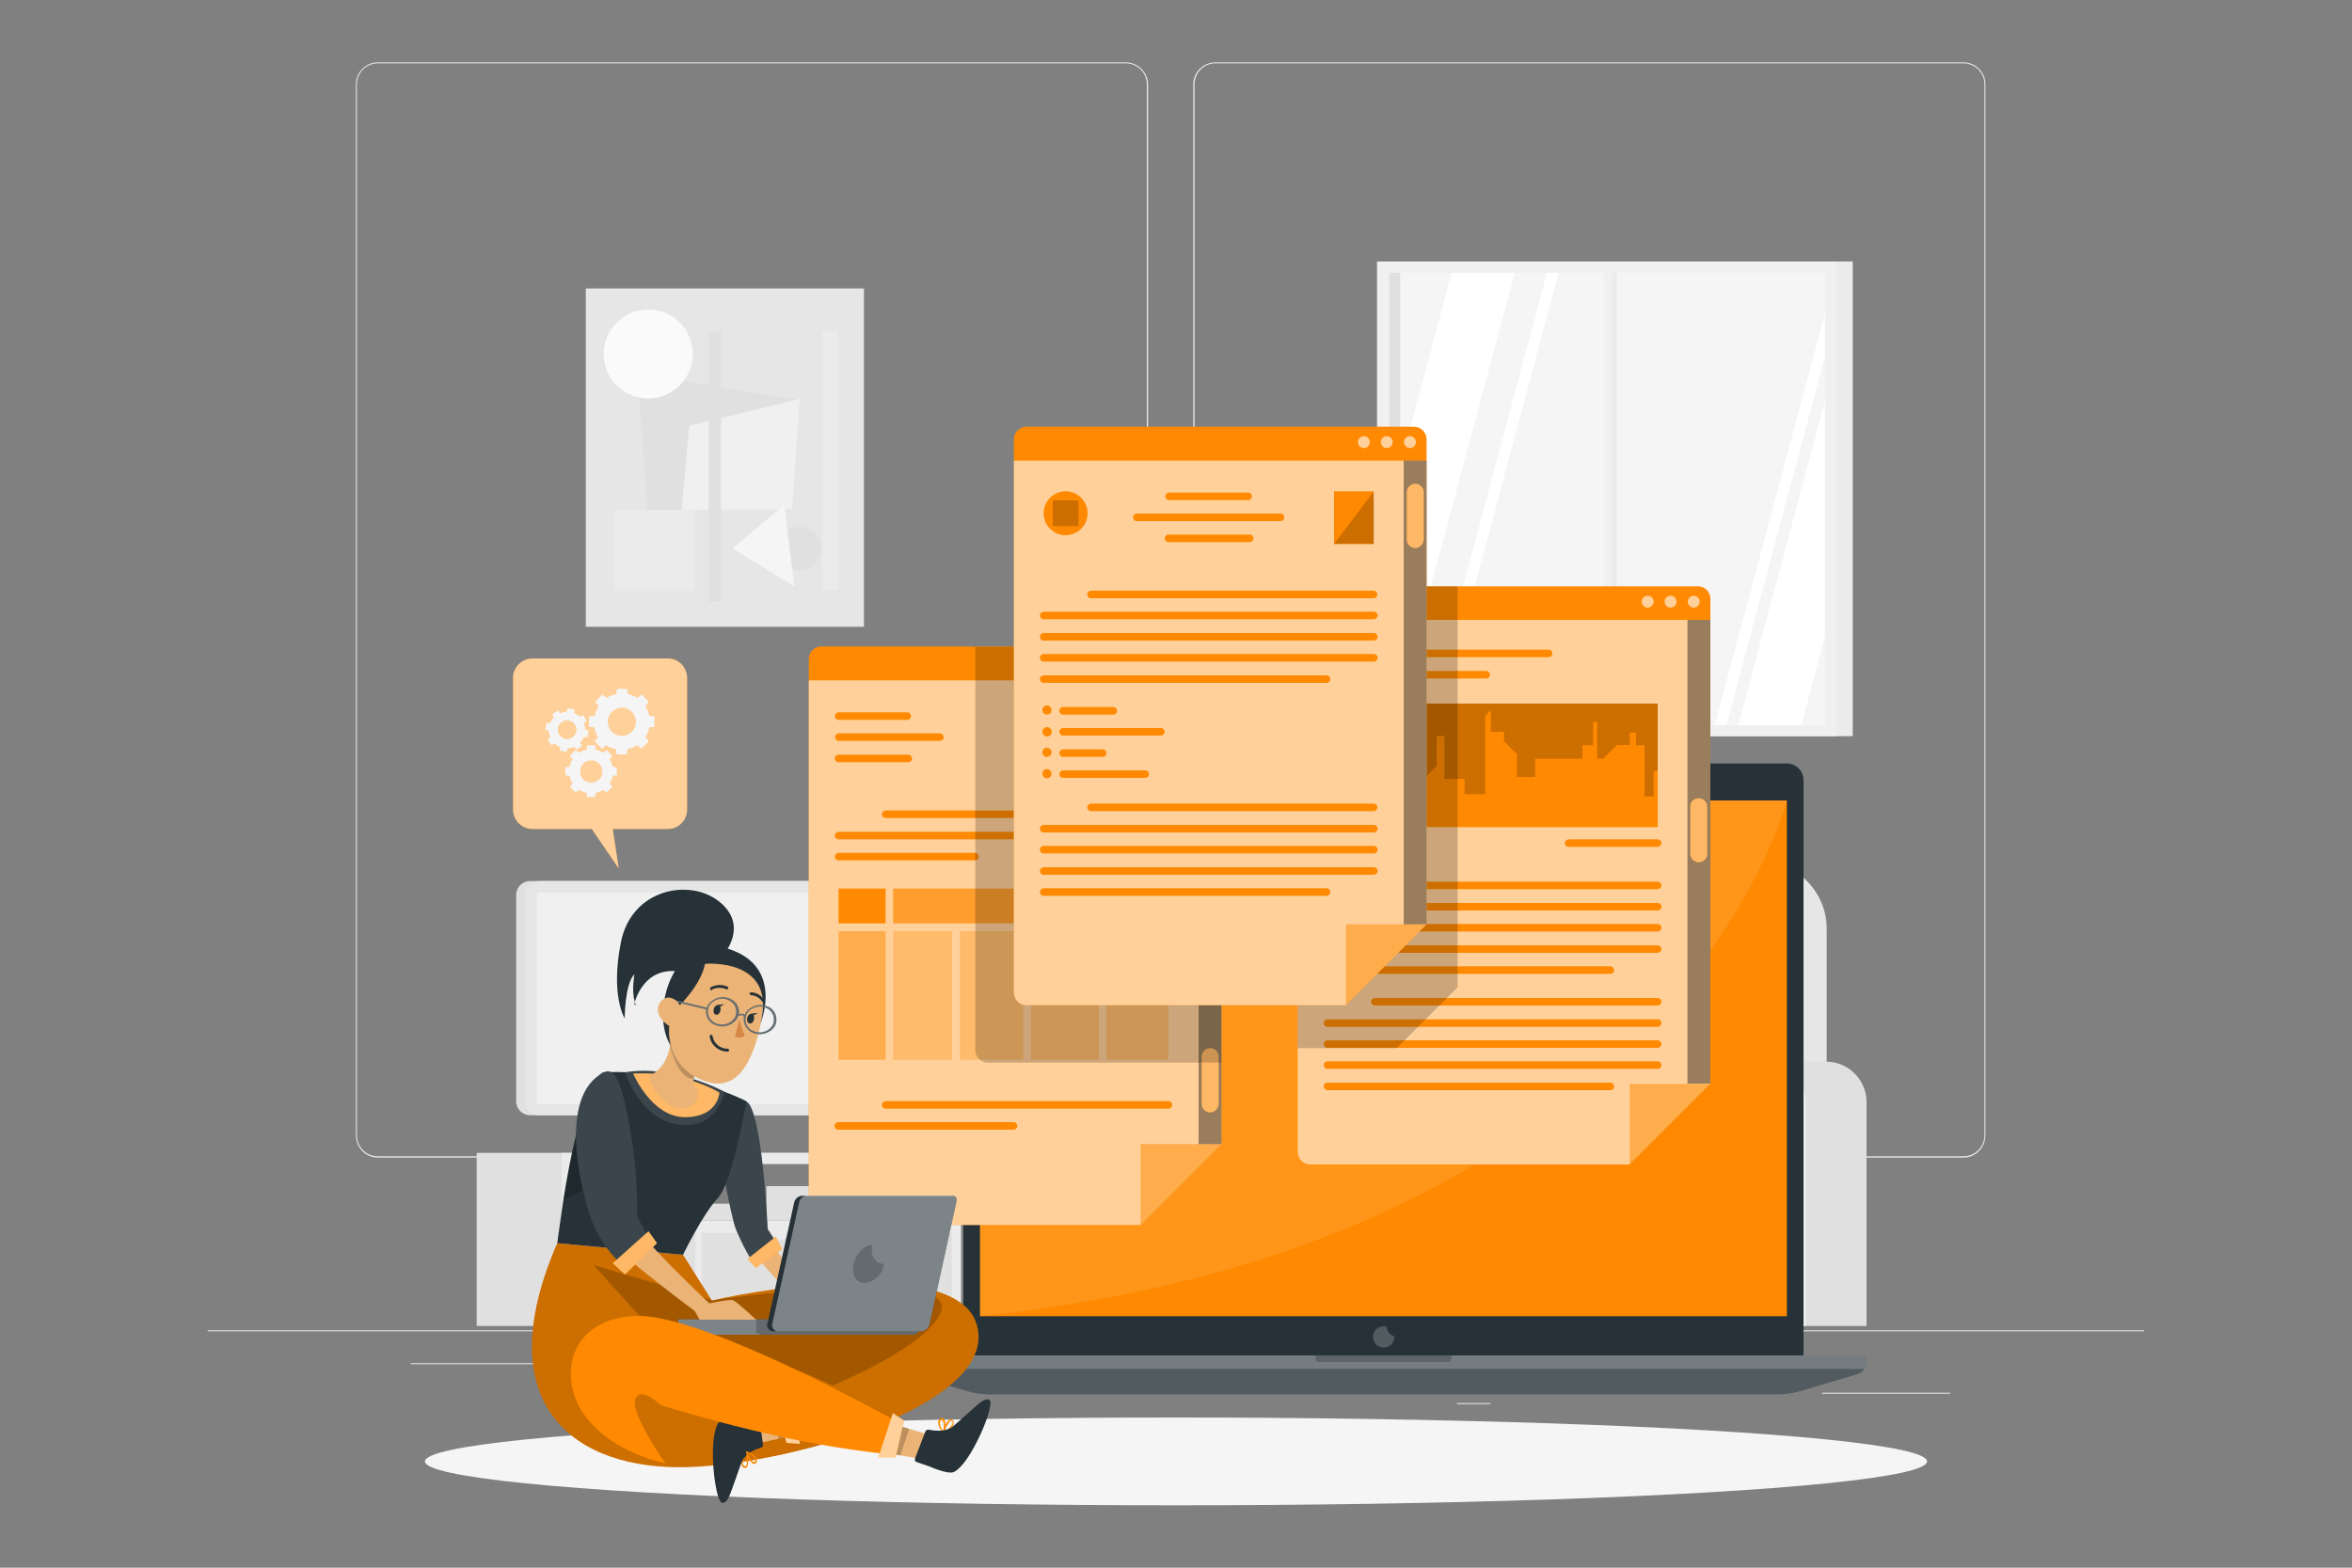 <?xml version="1.0" encoding="utf-8"?>
<!-- Generator: Adobe Illustrator 27.9.0, SVG Export Plug-In . SVG Version: 6.00 Build 0)  -->
<svg version="1.1" id="Layer_1" xmlns="http://www.w3.org/2000/svg" xmlns:xlink="http://www.w3.org/1999/xlink" x="0px" y="0px"
	 viewBox="0 0 750 500" style="enable-background:new 0 0 750 500;" xml:space="preserve">
<rect x="0" y="0" width="750" height="500" fill="#808080" stroke="none"/>
<style type="text/css">
	.st0{fill:#EBEBEB;}
	.st1{fill:#E0E0E0;}
	.st2{fill:#E6E6E6;}
	.st3{fill:#F0F0F0;}
	.st4{fill:#F5F5F5;}
	.st5{fill:#FFFFFF;}
	.st6{fill:#FAFAFA;}
	.st7{fill:#263238;}
	.st8{fill:#FF8900;}
	.st9{opacity:0.2;fill:#FFFFFF;enable-background:new    ;}
	.st10{opacity:0.2;enable-background:new    ;}
	.st11{opacity:0.1;fill:#FFFFFF;enable-background:new    ;}
	.st12{opacity:0.6;fill:#FFFFFF;enable-background:new    ;}
	.st13{opacity:0.5;fill:#FF8900;enable-background:new    ;}
	.st14{opacity:0.4;enable-background:new    ;}
	.st15{opacity:0.4;fill:#FFFFFF;enable-background:new    ;}
	.st16{opacity:0.7;fill:#FF8900;enable-background:new    ;}
	.st17{opacity:0.3;fill:#FF8900;enable-background:new    ;}
	.st18{fill:#EBB376;}
	.st19{fill:#D58745;}
	.st20{opacity:0.3;}
</style>
<g>
	<g id="freepik--background-complete--inject-2">
		<rect x="66.2" y="424.3" class="st0" width="617.5" height="0.3"/>
		<rect x="581" y="444.2" class="st0" width="40.9" height="0.3"/>
		<rect x="464.6" y="447.5" class="st0" width="10.7" height="0.3"/>
		<rect x="556" y="432.7" class="st0" width="23.7" height="0.3"/>
		<rect x="131" y="434.8" class="st0" width="53.3" height="0.3"/>
		<rect x="195.4" y="434.8" class="st0" width="7.8" height="0.3"/>
		<rect x="228.6" y="440" class="st0" width="115.7" height="0.3"/>
		<path class="st0" d="M358.9,369.2H120.5c-3.9,0-7-3.2-7-7.1V26.9c0-3.9,3.2-7,7-7h238.5c3.9,0,7.1,3.2,7.1,7.1c0,0,0,0,0,0v335.2
			C366,366.1,362.8,369.2,358.9,369.2z M120.5,20.2c-3.7,0-6.7,3-6.7,6.7v335.2c0,3.7,3,6.7,6.7,6.7h238.5c3.7,0,6.7-3,6.7-6.7V26.9
			c0-3.7-3-6.7-6.7-6.7H120.5z"/>
		<path class="st0" d="M626.1,369.2H387.6c-3.9,0-7-3.2-7.1-7.1V26.9c0-3.9,3.2-7,7.1-7h238.5c3.9,0,7,3.1,7,7v335.2
			C633.1,366,630,369.2,626.1,369.2z M387.6,20.2c-3.7,0-6.7,3-6.7,6.7v335.2c0,3.7,3,6.7,6.7,6.7h238.5c3.7,0,6.7-3,6.7-6.7V26.9
			c0-3.7-3-6.7-6.7-6.7H387.6z"/>
		<polygon class="st1" points="213.1,345.2 213.1,362.8 205.7,368.2 240.3,368.2 229.3,364.1 229.3,346.5 		"/>
		<path class="st1" d="M152,367.7v55.2h154.4v-55.2H152z M303.6,389.3H182.8v-18.1h120.8V389.3z"/>
		<path class="st0" d="M179.1,367.7v55.2h127.3v-55.2H179.1z M303.6,389.3H182.8v-18.1h120.8V389.3z"/>
		<rect x="278.7" y="371.2" class="st1" width="24.9" height="18.1"/>
		<rect x="182.8" y="380.3" class="st1" width="30.8" height="9"/>
		<rect x="215.9" y="383.9" class="st1" width="23.2" height="5.4"/>
		<rect x="244.4" y="378.3" class="st1" width="22.1" height="11"/>
		<polygon class="st1" points="204.7,393.2 204,395.4 195.2,395.4 194.5,393.2 182.8,393.2 182.8,417.2 221.7,417.2 221.7,393.2 		
			"/>
		<polygon class="st1" points="250.9,393.2 250.2,395.4 241.4,395.4 240.7,393.2 223.7,393.2 223.7,417.2 262.6,417.2 262.6,393.2 
					"/>
		<polygon class="st1" points="286.6,393.2 285.9,395.4 277,395.4 276.4,393.2 264.7,393.2 264.7,417.2 303.5,417.2 303.5,393.2 		
			"/>
		<path class="st1" d="M169,281h114.8c2.4,0,4.4,2,4.4,4.4v65.9c0,2.4-2,4.4-4.4,4.4H169c-2.4,0-4.4-2-4.4-4.4v-65.9
			C164.6,283,166.6,281,169,281z"/>
		<path class="st2" d="M171.9,281h114.8c2.4,0,4.4,2,4.4,4.4v65.9c0,2.4-2,4.4-4.4,4.4H171.9c-2.4,0-4.4-2-4.4-4.4v-65.9
			C167.5,283,169.5,281,171.9,281z"/>
		<rect x="171.2" y="284.7" class="st3" width="116.3" height="67.4"/>
		<path class="st2" d="M450.2,274.6h110.6c12,0,21.7,9.7,21.7,21.7c0,0,0,0,0,0v86.4h-154v-86.4
			C428.5,284.3,438.2,274.6,450.2,274.6L450.2,274.6z"/>
		<path class="st1" d="M395.8,338.6h19.8c7.1,0,12.9,5.8,12.9,12.9v0v71.4h-45.6v-71.4C382.9,344.4,388.6,338.6,395.8,338.6
			L395.8,338.6z"/>
		<path class="st0" d="M395.8,338.6h0.4c7.1,0,12.9,5.8,12.9,12.9v0v71.4h-26.2v-71.4C382.9,344.4,388.6,338.6,395.8,338.6
			L395.8,338.6z"/>
		<rect x="414.6" y="390.1" class="st2" width="151.8" height="32.8"/>
		<path class="st4" d="M414.4,360.1h146.4c7.2,0,13.1,5.9,13.1,13.1v8.2c0,7.2-5.9,13.1-13.1,13.1H414.4c-7.2,0-13.1-5.9-13.1-13.1
			v-8.2C401.3,366,407.2,360.1,414.4,360.1z"/>
		<path class="st1" d="M542.4,360.1h18.2c7.2,0,13.1,5.9,13.1,13.1v8.2c0,7.2-5.9,13.1-13.1,13.1h-18.2c-7.2,0-13.1-5.9-13.1-13.1
			v-8.2C529.2,366,535.1,360.1,542.4,360.1z"/>
		<path class="st1" d="M562.5,338.6h19.8c7.1,0,12.9,5.8,12.9,12.9v0v71.4h-45.6v-71.4C549.6,344.4,555.3,338.6,562.5,338.6
			L562.5,338.6z"/>
		<path class="st3" d="M562.5,338.6h0.4c7.1,0,12.9,5.8,12.9,12.9v0v71.4h-26.2v-71.4C549.6,344.4,555.3,338.6,562.5,338.6
			L562.5,338.6z"/>
		<rect x="444.3" y="83.4" class="st0" width="146.5" height="151.4"/>
		<rect x="439.1" y="83.4" class="st3" width="146.5" height="151.4"/>
		<rect x="443" y="87" class="st1" width="138.9" height="144.3"/>
		<rect x="446.5" y="87" class="st4" width="135.5" height="144.3"/>
		<rect x="512.8" y="87" class="st0" width="2.8" height="144.3"/>
		<polygon class="st5" points="497,87 458.4,231.3 454.7,231.3 493.3,87 		"/>
		<rect x="511.6" y="84.7" class="st3" width="2.4" height="149.3"/>
		<polygon class="st5" points="483,87 446.5,223.5 446.5,148.5 462.9,87 		"/>
		<polygon class="st5" points="581.9,100.1 581.9,113.9 550.5,231.3 546.8,231.3 		"/>
		<polygon class="st5" points="581.9,128 581.9,203.1 574.4,231.3 554.3,231.3 		"/>
		<rect x="186.8" y="92" class="st2" width="88.7" height="107.9"/>
		<polygon class="st1" points="207.2,173.2 253.8,127.4 203.3,119.1 		"/>
		<polygon class="st3" points="252.6,162.4 255,127.2 219.8,135.8 217.3,162.7 		"/>
		<circle class="st6" cx="206.7" cy="112.9" r="14.2"/>
		<path class="st1" d="M248.1,174.9c0-3.8,3.1-6.9,6.9-6.9c3.8,0,6.9,3.1,6.9,6.9c0,3.8-3.1,6.9-6.9,6.9c0,0,0,0,0,0
			C251.1,181.8,248.1,178.7,248.1,174.9C248.1,174.9,248.1,174.9,248.1,174.9z"/>
		<polygon class="st4" points="253.3,187 233.5,174.9 250.1,161.1 		"/>
		<rect x="226" y="105.7" class="st1" width="3.9" height="86.2"/>
		<rect x="262.2" y="105.7" class="st0" width="5.1" height="82.4"/>
		<rect x="195.8" y="162.7" class="st0" width="25.8" height="25.8"/>
	</g>
	<g id="freepik--Shadow--inject-2">
		<ellipse id="freepik--path--inject-2" class="st4" cx="375" cy="466.1" rx="239.5" ry="14"/>
	</g>
	<g id="freepik--Device--inject-2">
		<path class="st7" d="M312.5,243.5h257.3c2.9,0,5.3,2.4,5.3,5.3v186.2l0,0H307.2l0,0V248.8C307.2,245.9,309.5,243.5,312.5,243.5
			C312.4,243.5,312.4,243.5,312.5,243.5z"/>
		<rect x="312.5" y="255.3" class="st8" width="257.3" height="164.5"/>
		<circle class="st9" cx="438.8" cy="249.9" r="2.6"/>
		<circle class="st9" cx="444.1" cy="249.9" r="1.9"/>
		<path class="st9" d="M442.2,423.2c-0.3-0.1-0.7-0.2-1-0.2c-1.9,0-3.4,1.5-3.4,3.4s1.5,3.4,3.4,3.4c1.9,0,3.4-1.5,3.4-3.4
			c0-0.1,0-0.1,0-0.2C443.2,425.8,442.3,424.6,442.2,423.2z"/>
		<path class="st7" d="M595,432.3v2.5c0,1.6-1,3-2.5,3.4l-18.6,5.5c-2.3,0.7-4.7,1-7.1,1H315.6c-2.4,0-4.8-0.3-7.1-1l-18.7-5.5
			c-1.5-0.5-2.5-1.8-2.6-3.4v-2.5L595,432.3z"/>
		<path class="st9" d="M595,432.3v2.5c0,1.6-1,3-2.5,3.4l-18.6,5.5c-2.3,0.7-4.7,1-7.1,1H315.6c-2.4,0-4.8-0.3-7.1-1l-18.7-5.5
			c-1.5-0.5-2.5-1.8-2.6-3.4v-2.5L595,432.3z"/>
		<path class="st9" d="M595,432.3v2.5c0,0.6-0.2,1.3-0.5,1.8H287.7c-0.3-0.5-0.5-1.2-0.5-1.8v-2.5H595z"/>
		<path class="st10" d="M462.8,432.3v1.1c0,0.6-0.5,1-1,1l0,0h-41.2c-0.6,0-1.1-0.5-1.1-1c0,0,0,0,0,0v-1.1H462.8z"/>
		<path class="st11" d="M569.8,255.3c0,0-35.6,141.3-257.3,164.5V255.3H569.8z"/>
	</g>
	<g id="freepik--window-3--inject-2">
		<path class="st8" d="M545.4,191v154.7l-25.8,25.8H417.8c-2.2,0-4-1.8-4-4V191c0-2.2,1.8-4,4-4h123.6
			C543.6,187,545.4,188.7,545.4,191C545.4,190.9,545.4,190.9,545.4,191z"/>
		<path class="st12" d="M545.4,197.7v147.9l-25.8,25.8H417.8c-2.2,0-4-1.8-4-4V197.7H545.4z"/>
		<path class="st12" d="M542,191.9c0,1.1-0.9,1.9-1.9,1.9s-1.9-0.9-1.9-1.9c0-1.1,0.9-1.9,1.9-1.9c0,0,0,0,0,0
			C541.1,190,542,190.8,542,191.9C542,191.9,542,191.9,542,191.9z"/>
		<path class="st12" d="M534.6,191.9c0,1.1-0.9,1.9-1.9,1.9c-1.1,0-1.9-0.9-1.9-1.9c0-1.1,0.9-1.9,1.9-1.9l0,0
			C533.8,190,534.6,190.8,534.6,191.9C534.6,191.9,534.6,191.9,534.6,191.9z"/>
		<path class="st12" d="M527.3,191.9c0,1.1-0.9,1.9-1.9,1.9c-1.1,0-1.9-0.9-1.9-1.9c0-1.1,0.9-1.9,1.9-1.9c0,0,0,0,0,0
			C526.5,190,527.3,190.8,527.3,191.9z"/>
		<path class="st8" d="M493.8,209.6h-70.5c-0.7,0-1.2-0.6-1.2-1.2c0-0.7,0.6-1.2,1.2-1.2h70.5c0.7,0,1.2,0.6,1.2,1.2
			C495,209.1,494.5,209.6,493.8,209.6z"/>
		<path class="st8" d="M473.9,216.4h-50.6c-0.7,0-1.2-0.6-1.2-1.2c0-0.7,0.6-1.2,1.2-1.2h50.6c0.7,0,1.2,0.6,1.2,1.2
			C475.1,215.8,474.6,216.4,473.9,216.4z"/>
		<path class="st8" d="M528.6,320.7h-90.2c-0.7,0-1.2-0.6-1.2-1.2c0-0.7,0.6-1.2,1.2-1.2h90.2c0.7,0,1.2,0.6,1.2,1.2
			C529.8,320.1,529.2,320.7,528.6,320.7z"/>
		<path class="st8" d="M513.5,347.7h-90.2c-0.7,0-1.2-0.6-1.2-1.2c0-0.7,0.6-1.2,1.2-1.2h90.2c0.7,0,1.2,0.6,1.2,1.2
			C514.7,347.1,514.2,347.7,513.5,347.7z"/>
		<path class="st8" d="M528.6,327.5H423.3c-0.7,0-1.2-0.6-1.2-1.2s0.6-1.2,1.2-1.2h105.3c0.7,0,1.2,0.6,1.2,1.2
			S529.2,327.5,528.6,327.5L528.6,327.5z"/>
		<path class="st8" d="M528.6,334.2H423.3c-0.7,0-1.2-0.6-1.2-1.2s0.6-1.2,1.2-1.2h105.3c0.7,0,1.2,0.6,1.2,1.2
			S529.2,334.2,528.6,334.2L528.6,334.2z"/>
		<path class="st8" d="M528.6,340.9H423.3c-0.7,0-1.2-0.6-1.2-1.2c0-0.7,0.6-1.2,1.2-1.2h105.3c0.7,0,1.2,0.6,1.2,1.2
			C529.8,340.4,529.2,340.9,528.6,340.9L528.6,340.9z"/>
		<polygon class="st13" points="545.4,345.7 519.7,371.4 519.7,345.7 		"/>
		<rect x="538.1" y="197.7" class="st14" width="7.3" height="147.9"/>
		<path class="st8" d="M541.7,275L541.7,275c-1.5,0-2.7-1.2-2.7-2.7v0v-15.1c0-1.5,1.2-2.6,2.7-2.6l0,0c1.5,0,2.7,1.2,2.7,2.7
			c0,0,0,0,0,0v15.1C544.4,273.8,543.2,275,541.7,275z"/>
		<path class="st8" d="M528.6,283.6h-90.2c-0.7,0-1.2-0.6-1.2-1.2s0.6-1.2,1.2-1.2h90.2c0.7,0,1.2,0.6,1.2,1.2
			S529.2,283.6,528.6,283.6z"/>
		<path class="st8" d="M513.5,310.6h-90.2c-0.7,0-1.2-0.6-1.2-1.2s0.6-1.2,1.2-1.2h90.2c0.7,0,1.2,0.6,1.2,1.2
			S514.2,310.6,513.5,310.6z"/>
		<path class="st8" d="M528.6,290.4H423.3c-0.7,0-1.2-0.6-1.2-1.2c0-0.7,0.6-1.2,1.2-1.2h105.3c0.7,0,1.2,0.6,1.2,1.2
			C529.8,289.9,529.2,290.4,528.6,290.4L528.6,290.4z"/>
		<path class="st8" d="M528.6,297.1H423.3c-0.7,0-1.2-0.6-1.2-1.2s0.6-1.2,1.2-1.2h105.3c0.7,0,1.2,0.6,1.2,1.2
			S529.2,297.1,528.6,297.1L528.6,297.1z"/>
		<path class="st8" d="M528.6,303.9H423.3c-0.7,0-1.2-0.6-1.2-1.2s0.6-1.2,1.2-1.2h105.3c0.7,0,1.2,0.6,1.2,1.2
			S529.2,303.9,528.6,303.9L528.6,303.9z"/>
		<rect x="423" y="224.4" class="st8" width="105.6" height="39.4"/>
		<polygon class="st10" points="423,257.5 425.8,257.5 425.8,250.3 429.2,250.3 429.2,236.2 433.8,236.2 433.8,244.9 440.1,244.9 
			440.1,256.5 447.7,256.5 447.7,248.4 454,248.4 458.1,244.3 458.1,234.7 460.6,234.7 460.6,248.4 467,248.4 467,253.3 
			473.6,253.3 473.6,228.3 475.4,226.5 475.4,233.4 479.6,233.4 479.6,236.4 483.7,240.5 483.7,247.8 489.5,247.8 489.5,242 
			504.6,242 504.6,237.7 508,237.7 508,230.2 509.3,230.2 509.3,242 511.2,242 515.6,237.6 519.7,237.6 519.7,233.7 521.7,233.7 
			521.7,237.7 524.4,237.7 524.4,254 527.3,254 527.3,245.9 528.6,245.9 528.6,224.4 423,224.4 		"/>
		<path class="st8" d="M528.6,270.1h-28.4c-0.7,0-1.2-0.6-1.2-1.2c0-0.7,0.6-1.2,1.2-1.2h28.4c0.7,0,1.2,0.6,1.2,1.2
			C529.8,269.5,529.2,270.1,528.6,270.1z"/>
		<path class="st10" d="M464.8,187v127.9l-19.4,19.4h-31.6V191c0-2.2,1.8-4,4-4L464.8,187z"/>
		<path class="st15" d="M541.7,275L541.7,275c-1.5,0-2.7-1.2-2.7-2.7v0v-15.1c0-1.5,1.2-2.6,2.7-2.6l0,0c1.5,0,2.7,1.2,2.7,2.7
			c0,0,0,0,0,0v15.1C544.4,273.8,543.2,275,541.7,275z"/>
	</g>
	<g id="freepik--window-1--inject-2">
		<path class="st8" d="M389.5,210.2v154.7l-25.8,25.8H261.9c-2.2,0-4-1.8-4-4V210.2c0-2.2,1.8-4,4-4h123.6
			C387.7,206.3,389.5,208,389.5,210.2L389.5,210.2z"/>
		<path class="st12" d="M389.5,217v147.9l-25.8,25.8H261.9c-2.2,0-4-1.8-4-4V217H389.5z"/>
		<path class="st12" d="M386.1,211.2c0,1.1-0.9,1.9-1.9,1.9c-1.1,0-1.9-0.9-1.9-1.9c0-1.1,0.9-1.9,1.9-1.9c0,0,0,0,0,0
			C385.2,209.3,386.1,210.1,386.1,211.2C386.1,211.2,386.1,211.2,386.1,211.2z"/>
		<path class="st12" d="M378.7,211.2c0,1.1-0.9,1.9-1.9,1.9c-1.1,0-1.9-0.9-1.9-1.9s0.9-1.9,1.9-1.9c0,0,0,0,0,0
			C377.8,209.3,378.7,210.1,378.7,211.2C378.7,211.2,378.7,211.2,378.7,211.2z"/>
		<path class="st12" d="M371.4,211.2c0,1.1-0.9,1.9-1.9,1.9c-1.1,0-1.9-0.9-1.9-1.9c0-1.1,0.9-1.9,1.9-1.9c0,0,0,0,0,0
			C370.5,209.3,371.4,210.1,371.4,211.2C371.4,211.2,371.4,211.2,371.4,211.2z"/>
		<path class="st8" d="M289.3,229.6h-21.9c-0.7,0-1.2-0.6-1.2-1.2c0-0.7,0.6-1.2,1.2-1.2h21.9c0.7,0,1.2,0.6,1.2,1.2
			C290.5,229,290,229.6,289.3,229.6z"/>
		<path class="st8" d="M299.7,236.3h-32.2c-0.7,0-1.2-0.6-1.2-1.2c0-0.7,0.6-1.2,1.2-1.2h32.2c0.7,0,1.2,0.6,1.2,1.2
			C300.9,235.8,300.3,236.3,299.7,236.3z"/>
		<path class="st8" d="M289.6,243.1h-22.2c-0.7,0-1.2-0.6-1.2-1.2c0-0.7,0.6-1.2,1.2-1.2h22.2c0.7,0,1.2,0.6,1.2,1.2
			C290.9,242.5,290.3,243.1,289.6,243.1z"/>
		<path class="st8" d="M372.6,353.6h-90.2c-0.7,0-1.2-0.6-1.2-1.2s0.6-1.2,1.2-1.2h90.2c0.7,0,1.2,0.6,1.2,1.2
			S373.3,353.6,372.6,353.6z"/>
		<path class="st8" d="M323.2,360.3h-55.9c-0.7,0-1.2-0.6-1.2-1.2s0.6-1.2,1.2-1.2h55.9c0.7,0,1.2,0.6,1.2,1.2
			S323.9,360.3,323.2,360.3z"/>
		<polygon class="st13" points="389.5,364.9 363.7,390.7 363.7,364.9 		"/>
		<rect x="382.2" y="217" class="st14" width="7.3" height="147.9"/>
		<path class="st8" d="M385.9,354.8L385.9,354.8c-1.5,0-2.7-1.2-2.7-2.7v0V337c0-1.5,1.2-2.7,2.7-2.7h0l0,0c1.5,0,2.7,1.2,2.7,2.7v0
			v15.1C388.5,353.6,387.3,354.8,385.9,354.8z"/>
		<path class="st8" d="M372.6,229.6h-17c-0.7,0-1.2-0.6-1.2-1.2c0-0.7,0.6-1.2,1.2-1.2h17c0.7,0,1.2,0.6,1.2,1.2
			C373.9,229,373.3,229.6,372.6,229.6z"/>
		<path class="st8" d="M372.6,236.3h-8.7c-0.7,0-1.2-0.6-1.2-1.2c0-0.7,0.6-1.2,1.2-1.2h8.8c0.7,0,1.2,0.6,1.2,1.2
			C373.9,235.8,373.3,236.3,372.6,236.3L372.6,236.3z"/>
		<path class="st8" d="M372.6,260.9h-90.2c-0.7,0-1.2-0.6-1.2-1.2s0.6-1.2,1.2-1.2h90.2c0.7,0,1.2,0.6,1.2,1.2
			S373.3,260.9,372.6,260.9z"/>
		<path class="st8" d="M372.6,267.7H267.4c-0.7,0-1.2-0.6-1.2-1.2s0.6-1.2,1.2-1.2h105.3c0.7,0,1.2,0.6,1.2,1.2
			S373.3,267.7,372.6,267.7z"/>
		<path class="st8" d="M310.9,274.4h-43.5c-0.7,0-1.2-0.6-1.2-1.2s0.6-1.2,1.2-1.2h43.5c0.7,0,1.2,0.6,1.2,1.2
			S311.6,274.4,310.9,274.4z"/>
		<rect x="284.8" y="283.4" class="st16" width="41.5" height="11.1"/>
		<rect x="284.8" y="297" class="st17" width="18.8" height="41"/>
		<rect x="328.8" y="297" class="st17" width="21.6" height="41"/>
		<rect x="328.8" y="283.4" class="st16" width="43.9" height="11.1"/>
		<rect x="352.8" y="297" class="st17" width="19.8" height="41"/>
		<rect x="267.4" y="297" class="st13" width="15" height="41"/>
		<rect x="267.4" y="283.4" class="st8" width="15" height="11.1"/>
		<rect x="306.1" y="297" class="st17" width="20.2" height="41"/>
		<path class="st15" d="M385.9,354.8L385.9,354.8c-1.5,0-2.7-1.2-2.7-2.7v0V337c0-1.5,1.2-2.7,2.7-2.7h0l0,0c1.5,0,2.7,1.2,2.7,2.7
			v0v15.1C388.5,353.6,387.3,354.8,385.9,354.8z"/>
		<path class="st10" d="M389.5,210.2v128.7H315c-2.2,0-4-1.8-4-4V206.3h74.5C387.7,206.3,389.5,208,389.5,210.2L389.5,210.2z"/>
	</g>
	<g id="freepik--window-2--inject-2">
		<path class="st8" d="M454.9,140.1v154.7l-25.8,25.8H327.3c-2.2,0-4-1.8-4-4V140.1c0-2.2,1.8-4,4-4h123.6
			C453.1,136.1,454.9,137.9,454.9,140.1L454.9,140.1z"/>
		<path class="st12" d="M454.9,146.9v147.9l-25.8,25.8H327.3c-2.2,0-4-1.8-4-4V146.9H454.9z"/>
		<circle class="st12" cx="449.6" cy="141" r="1.9"/>
		<circle class="st12" cx="442.2" cy="141" r="1.9"/>
		<path class="st12" d="M436.8,141c0,1.1-0.9,1.9-1.9,1.9c-1.1,0-1.9-0.9-1.9-1.9c0-1.1,0.9-1.9,1.9-1.9c0,0,0,0,0,0
			C436,139.1,436.8,140,436.8,141C436.8,141,436.8,141,436.8,141z"/>
		<path class="st8" d="M398,159.5h-25.2c-0.7,0-1.2-0.6-1.2-1.2c0-0.7,0.6-1.2,1.2-1.2H398c0.7,0,1.2,0.6,1.2,1.2
			C399.2,158.9,398.7,159.5,398,159.5z"/>
		<path class="st8" d="M408.3,166.2h-45.8c-0.7,0-1.2-0.6-1.2-1.2c0-0.7,0.6-1.2,1.2-1.2h45.8c0.7,0,1.2,0.6,1.2,1.2
			C409.6,165.6,409,166.2,408.3,166.2z"/>
		<path class="st8" d="M398.4,172.9h-25.8c-0.7,0-1.2-0.6-1.2-1.2c0-0.7,0.6-1.2,1.2-1.2h25.9c0.7,0,1.2,0.6,1.2,1.2
			C399.7,172.4,399.1,172.9,398.4,172.9L398.4,172.9z"/>
		<path class="st8" d="M438.1,190.8h-90.2c-0.7,0-1.2-0.6-1.2-1.2c0-0.7,0.6-1.2,1.2-1.2H438c0.7,0,1.2,0.6,1.2,1.2
			C439.2,190.2,438.7,190.8,438.1,190.8L438.1,190.8z"/>
		<path class="st8" d="M423,217.8h-90.2c-0.7,0-1.2-0.6-1.2-1.2c0-0.7,0.6-1.2,1.2-1.2H423c0.7,0,1.2,0.6,1.2,1.2
			C424.2,217.2,423.7,217.8,423,217.8z"/>
		<path class="st8" d="M438.1,197.5H332.8c-0.7,0-1.2-0.6-1.2-1.2s0.6-1.2,1.2-1.2h105.3c0.7,0,1.2,0.6,1.2,1.2
			S438.7,197.5,438.1,197.5L438.1,197.5z"/>
		<path class="st8" d="M438.1,204.3H332.8c-0.7,0-1.2-0.6-1.2-1.2c0-0.7,0.6-1.2,1.2-1.2h105.3c0.7,0,1.2,0.6,1.2,1.2
			C439.3,203.7,438.7,204.3,438.1,204.3L438.1,204.3z"/>
		<path class="st8" d="M438.1,211H332.8c-0.7,0-1.2-0.6-1.2-1.2c0-0.7,0.6-1.2,1.2-1.2h105.3c0.7,0,1.2,0.6,1.2,1.2
			C439.3,210.5,438.7,211,438.1,211L438.1,211z"/>
		<path class="st8" d="M438.1,258.7h-90.2c-0.7,0-1.2-0.6-1.2-1.2s0.6-1.2,1.2-1.2H438c0.7,0,1.2,0.6,1.2,1.2
			S438.7,258.7,438.1,258.7L438.1,258.7z"/>
		<path class="st8" d="M423,285.7h-90.2c-0.7,0-1.2-0.6-1.2-1.2s0.6-1.2,1.2-1.2H423c0.7,0,1.2,0.6,1.2,1.2S423.7,285.7,423,285.7z"
			/>
		<path class="st8" d="M438.1,265.5H332.8c-0.7,0-1.2-0.6-1.2-1.2c0-0.7,0.6-1.2,1.2-1.2h105.3c0.7,0,1.2,0.6,1.2,1.2
			C439.3,264.9,438.7,265.5,438.1,265.5L438.1,265.5z"/>
		<path class="st8" d="M438.1,272.2H332.8c-0.7,0-1.2-0.6-1.2-1.2c0-0.7,0.6-1.2,1.2-1.2h105.3c0.7,0,1.2,0.6,1.2,1.2
			C439.3,271.7,438.7,272.2,438.1,272.2L438.1,272.2z"/>
		<path class="st8" d="M438.1,279H332.8c-0.7,0-1.2-0.6-1.2-1.2s0.6-1.2,1.2-1.2h105.3c0.7,0,1.2,0.6,1.2,1.2S438.7,279,438.1,279
			L438.1,279z"/>
		<rect x="425.4" y="156.7" class="st8" width="12.6" height="16.8"/>
		<circle class="st8" cx="339.8" cy="163.7" r="7"/>
		<path class="st8" d="M332.4,226.6c0.1,0.8,0.8,1.4,1.6,1.3c0.7-0.1,1.3-0.6,1.3-1.3c0.1-0.8-0.5-1.5-1.3-1.6s-1.5,0.5-1.6,1.3
			C332.4,226.4,332.4,226.5,332.4,226.6z"/>
		<path class="st8" d="M332.4,233.4c0,0.8,0.7,1.5,1.5,1.5c0.8,0,1.5-0.7,1.5-1.5c0-0.8-0.7-1.5-1.5-1.5c0,0,0,0,0,0
			C333,231.9,332.4,232.6,332.4,233.4L332.4,233.4z"/>
		<path class="st8" d="M332.4,240.1c0.1,0.8,0.8,1.4,1.6,1.3c0.7-0.1,1.3-0.6,1.3-1.3c0.1-0.8-0.5-1.5-1.3-1.6s-1.5,0.5-1.6,1.3
			C332.4,239.9,332.4,240,332.4,240.1z"/>
		<path class="st8" d="M332.4,246.9c0.1,0.8,0.8,1.4,1.6,1.3c0.7-0.1,1.3-0.6,1.3-1.3c0.1-0.8-0.5-1.5-1.3-1.6s-1.5,0.5-1.6,1.3
			C332.4,246.7,332.4,246.8,332.4,246.9z"/>
		<path class="st8" d="M355,227.9H339c-0.7,0-1.2-0.6-1.2-1.2c0-0.7,0.6-1.2,1.2-1.2H355c0.7,0,1.2,0.6,1.2,1.2
			C356.3,227.3,355.7,227.9,355,227.9z"/>
		<path class="st8" d="M370.1,234.6H339c-0.7,0-1.2-0.6-1.2-1.2c0-0.7,0.6-1.2,1.2-1.2h31.2c0.7,0,1.2,0.6,1.2,1.2
			C371.4,234,370.8,234.6,370.1,234.6z"/>
		<path class="st8" d="M351.6,241.4H339c-0.7,0-1.2-0.6-1.2-1.2c0-0.7,0.6-1.2,1.2-1.2h12.6c0.7,0,1.2,0.6,1.2,1.2
			C352.8,240.8,352.3,241.4,351.6,241.4z"/>
		<path class="st8" d="M365.2,248.1H339c-0.7,0-1.2-0.6-1.2-1.2s0.6-1.2,1.2-1.2h26.2c0.7,0,1.2,0.6,1.2,1.2
			S365.9,248.1,365.2,248.1z"/>
		<polygon class="st13" points="454.9,294.8 429.2,320.6 429.2,294.8 		"/>
		<polygon class="st10" points="438.1,156.7 425.4,173.5 438.1,173.5 		"/>
		<rect x="335.7" y="159.6" class="st10" width="8.2" height="8.2"/>
		<rect x="447.6" y="146.9" class="st14" width="7.3" height="147.9"/>
		<path class="st8" d="M451.3,174.8L451.3,174.8c-1.5,0-2.7-1.2-2.7-2.7c0,0,0,0,0,0V157c0-1.5,1.2-2.7,2.7-2.7l0,0l0,0
			c1.5,0,2.7,1.2,2.7,2.7c0,0,0,0,0,0v15.1C453.9,173.6,452.7,174.8,451.3,174.8z"/>
		<path class="st15" d="M451.3,174.8L451.3,174.8c-1.5,0-2.7-1.2-2.7-2.7c0,0,0,0,0,0V157c0-1.5,1.2-2.7,2.7-2.7l0,0l0,0
			c1.5,0,2.7,1.2,2.7,2.7c0,0,0,0,0,0v15.1C453.9,173.6,452.7,174.8,451.3,174.8z"/>
	</g>
	<g id="freepik--speech-bubble--inject-2">
		<path class="st8" d="M169.8,210h43.1c3.5,0,6.2,2.8,6.2,6.3v41.9c0,3.5-2.8,6.2-6.2,6.2h-17.5l1.9,12.6l-8.6-12.6h-18.9
			c-3.4,0-6.2-2.8-6.2-6.2c0,0,0,0,0,0v-41.9C163.5,212.9,166.3,210.1,169.8,210C169.8,210,169.8,210,169.8,210z"/>
		<path class="st12" d="M169.8,210h43.1c3.5,0,6.2,2.8,6.2,6.3v41.9c0,3.5-2.8,6.2-6.2,6.2h-17.5l1.9,12.6l-8.6-12.6h-18.9
			c-3.4,0-6.2-2.8-6.2-6.2c0,0,0,0,0,0v-41.9C163.5,212.9,166.3,210.1,169.8,210C169.8,210,169.8,210,169.8,210z"/>
		<path class="st4" d="M187.8,228.5v3.3l1.7,0.2c0.2,1.1,0.6,2.1,1.2,3.1l-1.1,1.3l2.4,2.4l1.3-1.1c0.9,0.6,2,1,3.1,1.2l0.2,1.7h3.3
			l0.2-1.7c1.1-0.2,2.1-0.6,3.1-1.2l1.3,1.1l2.4-2.4l-1.1-1.3c0.6-0.9,1-2,1.2-3.1l1.7-0.2v-3.3l-1.7-0.2c-0.2-1.1-0.6-2.1-1.2-3.1
			l1.1-1.3l-2.3-2.4l-1.3,1.1c-0.9-0.6-2-1-3.1-1.2l-0.2-1.7h-3.3l-0.2,1.7c-1.1,0.2-2.1,0.6-3.1,1.2l-1.3-1.1l-2.3,2.4l1.1,1.3
			c-0.6,0.9-1,2-1.2,3.1L187.8,228.5z M198.3,225.7c2.5,0,4.5,2,4.5,4.5c0,2.5-2,4.5-4.5,4.5c-2.5,0-4.5-2-4.5-4.5c0,0,0,0,0,0
			C193.8,227.7,195.8,225.7,198.3,225.7z"/>
		<path class="st4" d="M189.9,252.9c0.9-0.2,1.7-0.5,2.5-1l1,0.9l1.9-1.9l-0.9-1c0.5-0.8,0.8-1.6,1-2.5l1.3-0.1v-2.6l-1.3-0.1
			c-0.2-0.9-0.5-1.7-1-2.5l0.9-1l-1.9-1.9l-1,0.9c-0.7-0.5-1.6-0.8-2.5-1l-0.1-1.4h-2.6l-0.1,1.4c-0.9,0.2-1.7,0.5-2.5,1l-1-0.9
			l-1.9,1.9l0.9,1c-0.5,0.7-0.8,1.6-1,2.5l-1.3,0.1v2.6l1.3,0.1c0.2,0.9,0.5,1.7,1,2.5l-0.9,1l1.9,1.9l1-0.9c0.8,0.5,1.6,0.8,2.5,1
			l0.1,1.3h2.6L189.9,252.9z M185,246c0-2,1.6-3.5,3.6-3.5c2,0,3.5,1.6,3.5,3.6c0,2-1.6,3.5-3.6,3.5C186.5,249.7,185,248.1,185,246
			C184.9,246.1,184.9,246.1,185,246L185,246z"/>
		<path class="st4" d="M183.1,238.2l0.7,0.9l1.8-1.2l-0.6-1c0.5-0.5,0.9-1.2,1.2-1.8l1.1,0.1l0.4-2.2l-1.1-0.3
			c0-0.7-0.2-1.5-0.4-2.1l0.9-0.7l-1.2-1.8l-1,0.5c-0.5-0.5-1.2-0.9-1.8-1.2l0.1-1.1l-2.2-0.4l-0.3,1.1c-0.7,0-1.5,0.2-2.1,0.5
			l-0.7-0.9l-1.8,1.2l0.5,1c-0.5,0.5-0.9,1.2-1.2,1.8l-1.1-0.1l-0.4,2.2l1.1,0.3c0,0.7,0.2,1.5,0.5,2.2l-0.9,0.7l1.2,1.8l1-0.6
			c0.5,0.5,1.2,0.9,1.8,1.2l-0.1,1.1l2.2,0.4l0.3-1.1C181.7,238.6,182.4,238.5,183.1,238.2z M177.9,232.2c0.3-1.6,1.9-2.7,3.5-2.4
			c1.6,0.3,2.7,1.9,2.4,3.5s-1.9,2.7-3.5,2.4C178.7,235.3,177.6,233.8,177.9,232.2L177.9,232.2z"/>
	</g>
	<g id="freepik--Character--inject-2">
		<path class="st18" d="M240.8,363.4c0,0,3,27.3,4,30.6c1,3.3,14.9,20.7,14.9,20.7l-3.9,2.1c0,0-14.8-15.2-17.2-19.8
			s-5.9-28.1-5.9-28.1L240.8,363.4z"/>
		<path class="st7" d="M238,351.3c5.1,2.7,6.8,40.7,6.8,40.7l2.6,4l-7.9,5.7c-1.9-3.1-3.5-6.4-4.9-9.8c-1.6-4.2-5.3-25.1-5.3-25.1
			L238,351.3z"/>
		<path class="st11" d="M238,351.3c5.1,2.7,6.8,40.7,6.8,40.7l2.6,4l-7.9,5.7c-1.9-3.1-3.5-6.4-4.9-9.8c-1.6-4.2-5.3-25.1-5.3-25.1
			L238,351.3z"/>
		<polygon class="st8" points="238.4,401.5 247.4,394.4 249.4,398.4 241,404.4 		"/>
		<polygon class="st15" points="238.4,401.5 247.4,394.4 249.4,398.4 241,404.4 		"/>
		<path class="st8" d="M217.8,400.2l9.2,14.6c18.3-4.3,77-13.2,84.2,6.9c9,25-55.8,45-91.6,46.2s-64.6-19.2-41.9-71.4L217.8,400.2z"
			/>
		<path class="st10" d="M217.8,400.2l9.2,14.6c18.3-4.3,77-13.2,84.2,6.9c9,25-55.8,45-91.6,46.2s-64.6-19.2-41.9-71.4L217.8,400.2z
			"/>
		<path class="st8" d="M300.9,457.1c-0.1,0-0.2,0-0.3,0c-0.1-0.1-0.1-0.1-0.1-0.2c0.1-0.4,1.3-3.9,2.5-4.2c0.3-0.1,0.5,0,0.7,0.2
			c0.3,0.3,0.5,0.7,0.4,1.2c-0.2,0.6-0.6,1.2-1.1,1.6C302.4,456.3,301.7,456.7,300.9,457.1z M301.2,456.5c1.1-0.5,2-1.4,2.6-2.5
			c0.1-0.3-0.1-0.6-0.3-0.8c-0.1-0.1-0.2-0.1-0.3-0.1c-0.1,0-0.2,0.1-0.3,0.2C302.2,454.2,301.6,455.3,301.2,456.5L301.2,456.5z"/>
		<path class="st8" d="M300.9,457.1c-0.1,0-0.2,0-0.2-0.1c-0.1-0.1-1.8-2.2-1.5-3.6c0.1-0.4,0.3-0.7,0.6-0.9c0.3-0.2,0.7-0.3,1-0.1
			c0.9,0.6,0.8,3.4,0.3,4.5v0.1L300.9,457.1z M300,453.1c-0.1,0.1-0.2,0.3-0.3,0.5c0,1.1,0.4,2.1,1.1,2.9c0.3-1.2,0.2-3.1-0.3-3.5
			C300.5,452.9,300.3,452.8,300,453.1L300,453.1L300,453.1z"/>
		<path class="st8" d="M237.9,463c0-0.1,0.1-0.1,0.2-0.1c0.1,0,0.1,0.1,0.2,0.2c0.1,0.4,0.7,4-0.2,4.9c-0.2,0.2-0.5,0.2-0.7,0.2
			c-0.4-0.1-0.8-0.4-0.9-0.8c-0.1-0.7-0.1-1.3,0.2-2C237,464.5,237.4,463.7,237.9,463z M237.9,463.7c-0.7,1-1.1,2.2-1,3.4
			c0.1,0.3,0.3,0.5,0.7,0.5c0.1,0,0.2,0,0.3-0.1c0.1-0.1,0.1-0.2,0.2-0.3C238.2,466.1,238.2,464.9,237.9,463.7L237.9,463.7z"/>
		<polygon class="st18" points="261.4,444.8 246.6,450.1 239.6,452.6 241.4,460.4 248.2,458.9 265,455.3 		"/>
		<path class="st7" d="M243.3,460.7l-1.2-9.1c-0.1-0.5-0.5-0.9-1-0.8c0,0,0,0,0,0l-4.5,0.8c0,0-6.2,0.6-7.4,2.1
			c-3.6,4.6-1.3,24.9,1,25.6c0.9,0.3,1.8-0.9,2.2-1.8c1.2-2.6,3.3-9.4,4.3-11.6c1.2-2.5,4.5-3.8,6-4.2
			C243.1,461.6,243.4,461.2,243.3,460.7z"/>
		<path class="st8" d="M238,462.9c0.1,0,0.2,0,0.2,0c0.1,0,2.6,1.1,3.1,2.5c0.1,0.3,0.1,0.7-0.1,1c-0.1,0.3-0.4,0.6-0.8,0.5
			c-1-0.1-2.3-2.6-2.5-3.7v-0.1C237.9,463.1,237.9,463,238,462.9z M240.8,466c0.1-0.2,0.1-0.4,0-0.6c-0.3-0.9-1.7-1.6-2.4-2
			c0.3,1.2,1.4,2.9,2,2.9C240.4,466.4,240.6,466.4,240.8,466L240.8,466L240.8,466z"/>
		<polygon class="st10" points="261.4,444.8 246.6,450.1 248.2,458.9 265,455.3 		"/>
		<polygon class="st8" points="250.8,460.2 255.1,460.5 252.2,445.9 247.4,448.6 		"/>
		<polygon class="st12" points="250.8,460.2 255.1,460.5 252.2,445.9 247.4,448.6 		"/>
		<path class="st10" d="M189.3,403.5l22.1,24.5c0,0,24.4-0.5,54.1,13.9c0,0,31.8-13.1,34.7-24.1c3.8-14.3-73.1-3.1-73.1-3.1
			L189.3,403.5z"/>
		<path class="st7" d="M292.9,420.8v3.6c0,0.9-1.1,1.3-2,1.3h-72.5c-0.9,0-2.1-0.4-2.1-1.3v-3.6H292.9z"/>
		<path class="st15" d="M292.9,420.8v3.6c0,0.9-1.1,1.3-2,1.3h-72.5c-0.9,0-2.1-0.4-2.1-1.3v-3.6H292.9z"/>
		<path class="st10" d="M292.9,420.8v3.6c0,0.9-1.1,1.3-2,1.3h-47.8c-0.9,0-2-0.4-2-1.3v-3.6H292.9z"/>
		<path class="st7" d="M305,383.2l-8.6,39.2c-0.3,1.3-1.5,2.2-2.8,2.2h-47.1c-1,0-1.9-0.9-1.9-1.9c0-0.2,0-0.4,0.1-0.5l8.6-38.9
			c0.4-1.2,1.5-2,2.8-1.9h47.2C304.6,381.3,305.3,381.9,305,383.2z"/>
		<path class="st15" d="M305,383.2l-8.6,39.2c-0.3,1.3-1.5,2.2-2.8,2.2h-45.5c-1.1,0-1.9-0.9-1.9-2c0-0.2,0-0.3,0.1-0.5l8.6-38.9
			c0.4-1.2,1.5-2,2.7-1.9h45.5C304.6,381.3,305.3,381.9,305,383.2z"/>
		<path class="st10" d="M281.8,403.1L281.8,403.1c0,3.4-3.6,6.1-6.2,6.1c-2.6,0-4.2-2.7-3.4-6.1s3.4-6,6-6.1
			c-0.8,3.4,0.9,6.1,3.5,6.1C281.7,403.1,281.7,403.1,281.8,403.1z"/>
		<polygon class="st18" points="271.6,461.6 287.1,464.2 294.5,465.4 296.6,457.7 289.9,455.7 273.6,450.7 		"/>
		<path class="st7" d="M295.1,456.5l-3.3,8.6c-0.2,0.5,0,1,0.4,1.2c0,0,0.1,0,0.1,0l4.3,1.5c0,0,5.6,2.5,7.5,1.7
			c5.3-2.3,13.2-21.1,11.5-22.9c-0.6-0.7-2,0-2.7,0.5c-2.3,1.7-7.5,6.7-9.4,8.1c-2.3,1.6-5.8,1.1-7.3,0.8
			C295.8,455.9,295.3,456.1,295.1,456.5z"/>
		<polygon class="st10" points="271.6,461.6 287.1,464.2 289.9,455.7 273.6,450.7 		"/>
		<path class="st8" d="M287.3,454.1c0,0-63-35.4-84.7-34.4c-21.7,1-24.9,20.2-15.9,32.1s25.5,14.9,25.5,14.9s-11.3-15.9-9.6-20.4
			c1.6-4.5,8,1.8,8,1.8s39.6,12.8,74.2,15.8L287.3,454.1z"/>
		<polygon class="st8" points="288.3,453.1 284.7,450.7 280.1,464.8 285.6,464.8 		"/>
		<polygon class="st12" points="288.3,453.1 284.7,450.7 280.1,464.8 285.6,464.8 		"/>
		<path class="st7" d="M177.7,396.5l40.1,3.7c0,0,6.3-13,11.1-18.1c4.8-5.1,9.1-30.9,9.1-30.9c-3.3-1.6-6.6-2.9-10.1-4.1
			c-9.9-3.3-20.2-5.1-30.7-5.2h-0.2c-3,0-4.7,0.1-4.7,0.1c-1.2,0.8-2.2,1.9-2.9,3.2c-4.3,7.4-7.7,24.7-9.7,37.1
			C178.5,390.5,177.7,396.5,177.7,396.5z"/>
		<path class="st10" d="M179.8,382.5c8.8-4.1,20.9-10.9,20.3-17.9c-0.7-7.6-6.9-15.3-10.5-19.3C185.2,352.8,181.8,370.1,179.8,382.5
			z"/>
		<path class="st7" d="M199.3,342c0,0,4.6,15,17.1,16.7s14.6-10.5,14.6-10.5S214.8,339.4,199.3,342z"/>
		<path class="st11" d="M199.3,342c0,0,4.6,15,17.1,16.7s14.6-10.5,14.6-10.5S214.8,339.4,199.3,342z"/>
		<path class="st8" d="M201.9,342.4c0,0,5.9,13.9,16.5,13.9s11-7.8,11-7.8S218.7,341.6,201.9,342.4z"/>
		<path class="st15" d="M201.9,342.4c0,0,5.9,13.9,16.5,13.9s11-7.8,11-7.8S218.7,341.6,201.9,342.4z"/>
		<path class="st18" d="M221.1,344.6c0.1,2.5,1.5,3.1,1.5,3.1c0.4,2.8-1.4,5.4-4.2,5.8c-0.4,0.1-0.9,0.1-1.3,0
			c-7.9-0.8-10.3-10.3-10.3-10.3c5.7-2.3,7-8.6,7.2-12.4c0.1-1,0.1-2,0-2.9l10.7,6.7c-0.9,1.5-1.7,3.1-2.4,4.7
			C221.6,341,221.2,342.8,221.1,344.6z"/>
		<path class="st10" d="M224.1,333.9c-0.7,1.6-1.4,3.3-1.9,4.9c-0.6,1.7-0.8,3.5-0.7,5.3c-6,0.5-8.4-12.8-8.4-12.8v-0.1
			c0-1-0.1-2-0.3-2.9L224.1,333.9z"/>
		<path class="st7" d="M230.9,304.2c0,0,7.9-9-1.5-16.6c-9.4-7.6-28-4.2-31.4,12.9c-3.4,17.1,1.2,24.3,1.2,24.3s0-10.9,3.1-14.1
			c0,0-0.9,5.2,0,8.3c0.9,3.1,0,1.1,0,1.1s2.9-13.6,16.8-9.7C233.1,314.5,230.9,304.2,230.9,304.2z"/>
		<path class="st18" d="M232.8,307.2c10.3,3.2,12,9.7,9.5,20.6c-3.1,13.6-9,22.2-21,15.4C204.9,333.9,215.6,301.9,232.8,307.2z"/>
		<path class="st19" d="M235.8,325.1c0.4,1.8,0.9,3.5,1.7,5.2c-0.9,0.7-2.1,0.8-3.1,0.3L235.8,325.1z"/>
		<path class="st7" d="M229.7,322.4c-0.2,0.9-0.9,1.4-1.5,1.2c-0.6-0.2-0.8-1-0.6-1.8s0.9-1.4,1.5-1.2
			C229.7,320.7,229.9,321.5,229.7,322.4z"/>
		<path class="st7" d="M228.8,320.5l2.1-0.2C230.9,320.3,229.5,321.6,228.8,320.5z"/>
		<path class="st7" d="M240.4,325.2c-0.2,0.9-0.9,1.4-1.5,1.2c-0.6-0.2-0.8-1-0.6-1.8c0.2-0.9,0.9-1.4,1.5-1.2
			C240.4,323.5,240.6,324.3,240.4,325.2z"/>
		<path class="st7" d="M239.5,323.3l2.1-0.2C241.6,323.1,240.2,324.4,239.5,323.3z"/>
		<path class="st7" d="M226.8,315.8c-0.3,0-0.4-0.2-0.4-0.5c0-0.1,0.1-0.3,0.2-0.4c1.7-0.9,3.7-1,5.4-0.2c0.2,0.1,0.3,0.4,0.2,0.6
			c-0.1,0.2-0.4,0.3-0.6,0.2c0,0,0,0,0,0c-1.5-0.6-3.1-0.6-4.5,0.1C227,315.8,226.9,315.8,226.8,315.8z"/>
		<path class="st7" d="M243.3,319.6c-0.1,0-0.3-0.1-0.3-0.2c-0.8-1.2-2.1-1.9-3.5-2c-0.2,0-0.4-0.2-0.5-0.4c0-0.2,0.2-0.5,0.4-0.5
			c0,0,0,0,0,0c1.7,0,3.3,0.9,4.2,2.3c0.2,0.2,0.2,0.5,0,0.6C243.5,319.6,243.4,319.6,243.3,319.6z"/>
		<path class="st7" d="M216.2,321.2c0,0,7.4-7,8.6-13.8c0,0,23.1-2.1,17.7,19c0,0,7.6-17.9-10-23.7s-25.5,20.2-18.6,30.8
			C213.9,333.4,211.6,325.5,216.2,321.2z"/>
		<path class="st7" d="M232,335.4L232,335.4c-2.8,0-5.3-2-5.7-4.9c0-0.2,0.2-0.5,0.4-0.5c0.2,0,0.5,0.2,0.5,0.4
			c0.4,2.4,2.4,4.1,4.9,4.1c0.2,0,0.4,0.2,0.4,0.4C232.5,335.2,232.3,335.4,232,335.4L232,335.4z"/>
		<path class="st7" d="M214.4,319.1c0,0.1,0,0.3,0.2,0.3h0.1l10.5,2.5c-0.3,2.1,0.7,4.1,2.7,4.9c2.5,1.2,5.5,0.4,7.1-1.9
			c0.1-0.2,0.2-0.5,0.3-0.7c0.4-0.3,0.9-0.5,1.4-0.4c0.3,0.1,0.5,0.3,0.5,0.6c-0.3,2,0.8,4,2.7,4.9c2.5,1.2,5.5,0.4,7.1-1.9
			c1.2-2.1,0.5-4.9-1.6-6.1c-0.2-0.1-0.3-0.2-0.5-0.2c-2.5-1.2-5.5-0.4-7.1,1.9c-0.1,0.2-0.2,0.5-0.3,0.7c-0.1-0.2-0.3-0.3-0.5-0.3
			c-0.5-0.1-0.9-0.1-1.4,0.1c0.3-2.1-0.8-4.1-2.7-4.9c-2.5-1.2-5.5-0.4-7.1,1.9c-0.2,0.3-0.3,0.6-0.4,0.9l-10.5-2.5
			C214.6,318.8,214.4,318.9,214.4,319.1z M238.2,323.2c1.3-2,4-2.8,6.2-1.7c2,0.9,2.9,3.2,2.1,5.2c-0.1,0.1-0.1,0.3-0.2,0.4
			c-1.3,2-4,2.8-6.2,1.7c-2-0.8-2.9-3.1-2.1-5.1C238,323.5,238.1,323.3,238.2,323.2z M226.2,320.7c1.3-2,4-2.8,6.2-1.7
			c2,0.9,2.9,3.2,2.1,5.2c-0.1,0.1-0.1,0.3-0.2,0.4c-1.3,2-4,2.8-6.2,1.7c-2-0.9-2.9-3.2-2.1-5.2C226.1,321,226.2,320.8,226.2,320.7
			L226.2,320.7z"/>
		<g class="st20">
			<path class="st5" d="M214.4,319.1c0,0.1,0,0.3,0.2,0.3h0.1l10.5,2.5c-0.3,2.1,0.7,4.1,2.7,4.9c2.5,1.2,5.5,0.4,7.1-1.9
				c0.1-0.2,0.2-0.5,0.3-0.7c0.4-0.3,0.9-0.5,1.4-0.4c0.3,0.1,0.5,0.3,0.5,0.6c-0.3,2,0.8,4,2.7,4.9c2.5,1.2,5.5,0.4,7.1-1.9
				c1.2-2.1,0.5-4.9-1.6-6.1c-0.2-0.1-0.3-0.2-0.5-0.2c-2.5-1.2-5.5-0.4-7.1,1.9c-0.1,0.2-0.2,0.5-0.3,0.7c-0.1-0.2-0.3-0.3-0.5-0.3
				c-0.5-0.1-0.9-0.1-1.4,0.1c0.3-2.1-0.8-4.1-2.7-4.9c-2.5-1.2-5.5-0.4-7.1,1.9c-0.2,0.3-0.3,0.6-0.4,0.9l-10.5-2.5
				C214.6,318.8,214.4,318.9,214.4,319.1z M238.2,323.2c1.3-2,4-2.8,6.2-1.7c2,0.9,2.9,3.2,2.1,5.2c-0.1,0.1-0.1,0.3-0.2,0.4
				c-1.3,2-4,2.8-6.2,1.7c-2-0.8-2.9-3.1-2.1-5.1C238,323.5,238.1,323.3,238.2,323.2z M226.2,320.7c1.3-2,4-2.8,6.2-1.7
				c2,0.9,2.9,3.2,2.1,5.2c-0.1,0.1-0.1,0.3-0.2,0.4c-1.3,2-4,2.8-6.2,1.7c-2-0.9-2.9-3.2-2.1-5.2
				C226.1,321,226.2,320.8,226.2,320.7L226.2,320.7z"/>
		</g>
		<path class="st18" d="M217.2,323.8c0.6-2.6-1.1-5.1-3.6-5.6c-3.3-0.6-6.9,5.5,0.6,9.5C215.3,328.3,216.3,327.4,217.2,323.8z"/>
		<path class="st18" d="M197.1,355.6c0,0,1.2,26.4,3.5,32.3c2.2,5.9,25.6,27.8,25.6,27.8s6.5-1.4,7.6-1c1.1,0.4,7.3,6.2,7.3,6.2h-18
			l-1.6-2.8c0,0-24.1-17.9-26.8-22.1c-2-3.1-8.3-35.2-8.3-35.2L197.1,355.6z"/>
		<path class="st7" d="M192.4,342.1c4.2-2.2,6.2,4.8,8.7,19c1.5,9,2.2,18,2.1,27.1l3.6,6.4l-9,8.3c-4.3-4.1-7.5-9.1-9.5-14.7
			C185.4,379.7,177.7,349.8,192.4,342.1z"/>
		<path class="st11" d="M192.4,342.1c4.2-2.2,6.2,4.8,8.7,19c1.5,9,2.2,18,2.1,27.1l3.6,6.4l-9,8.3c-4.3-4.1-7.5-9.1-9.5-14.7
			C185.4,379.7,177.7,349.8,192.4,342.1z"/>
		<polygon class="st8" points="195.4,402.9 206.8,392.7 209.5,396.5 199.3,406.5 		"/>
		<polygon class="st15" points="195.4,402.9 206.8,392.7 209.5,396.5 199.3,406.5 		"/>
	</g>
</g>
</svg>
